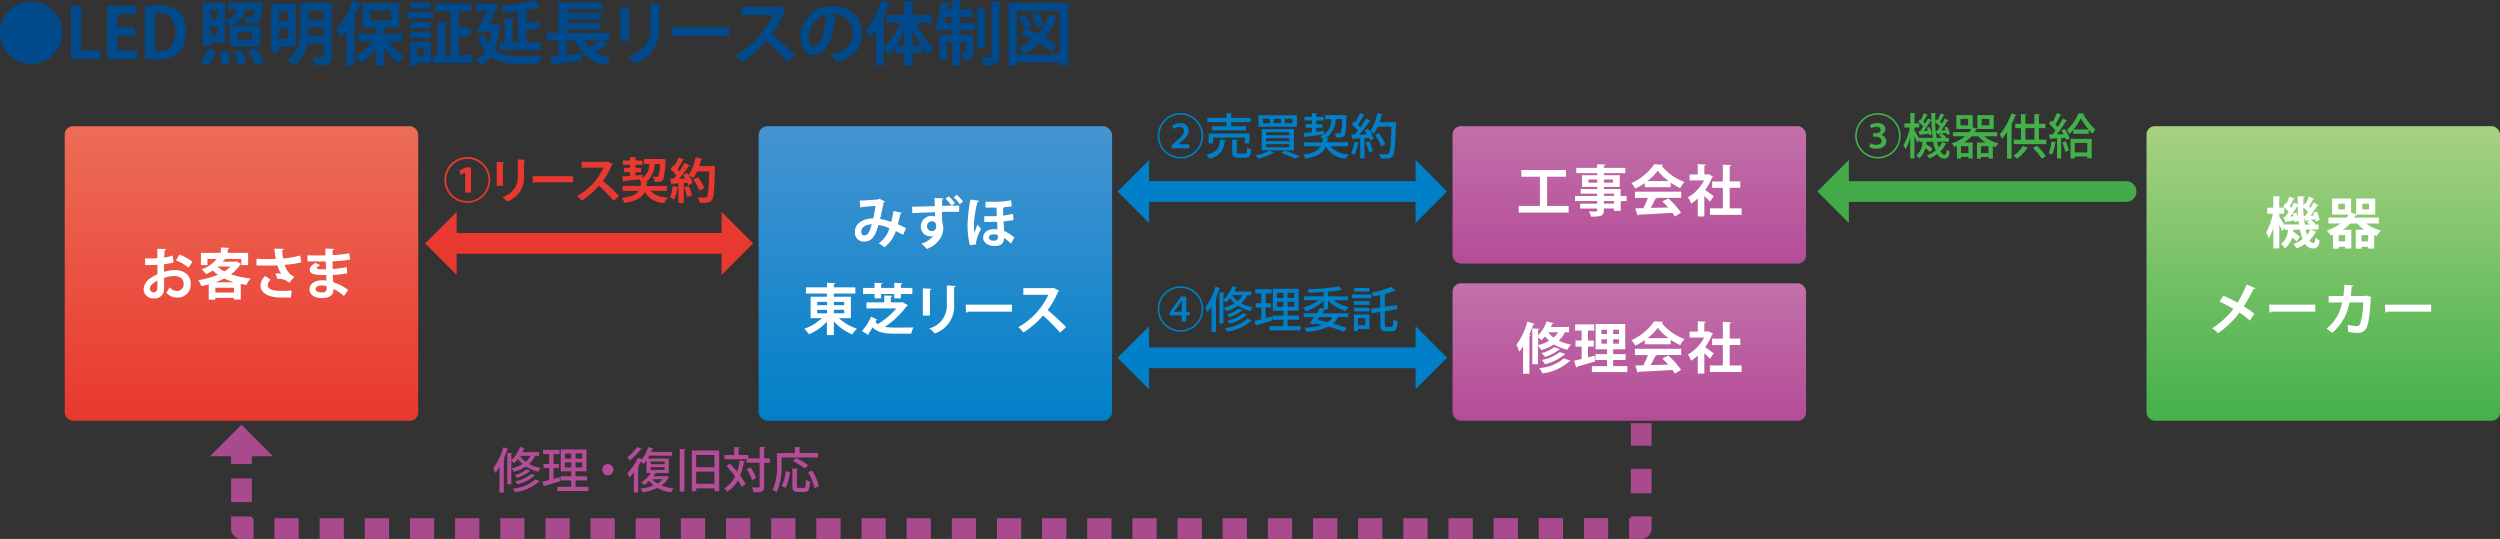 <svg xmlns="http://www.w3.org/2000/svg" xmlns:xlink="http://www.w3.org/1999/xlink" width="360.83" height="77.79" viewBox="0 0 360.83 77.79">
  <rect x="0" y="0" width="360.83" height="77.79" fill="#333333" stroke="none"/>
  <defs>
    <clipPath id="clip-path">
      <rect id="長方形_23" data-name="長方形 23" width="360.83" height="77.79" transform="translate(-6052 -2517)" fill="#fff" stroke="#707070" stroke-width="1"/>
    </clipPath>
    <linearGradient id="linear-gradient" x1="0.5" x2="0.5" y2="1" gradientUnits="objectBoundingBox">
      <stop offset="0" stop-color="#a8d182"/>
      <stop offset="1" stop-color="#43b149"/>
    </linearGradient>
    <linearGradient id="linear-gradient-2" x1="0.5" x2="0.5" y2="1" gradientUnits="objectBoundingBox">
      <stop offset="0" stop-color="#ec6d56"/>
      <stop offset="1" stop-color="#e8382f"/>
    </linearGradient>
    <linearGradient id="linear-gradient-3" x1="0.5" x2="0.5" y2="1" gradientUnits="objectBoundingBox">
      <stop offset="0" stop-color="#c270aa"/>
      <stop offset="1" stop-color="#b44c97"/>
    </linearGradient>
    <linearGradient id="linear-gradient-4" x1="0.5" y1="0" x2="0.5" y2="1.001" xlink:href="#linear-gradient-3"/>
    <linearGradient id="linear-gradient-5" x1="0.5" x2="0.5" y2="1" gradientUnits="objectBoundingBox">
      <stop offset="0" stop-color="#4694d1"/>
      <stop offset="1" stop-color="#0080c8"/>
    </linearGradient>
  </defs>
  <g id="マスクグループ_7" data-name="マスクグループ 7" transform="translate(6052 2517)" clip-path="url(#clip-path)">
    <g id="アウトライン済" transform="translate(-6052 -2517)">
      <g id="_LED保証延長リースの体制図のコピー" data-name="●LED保証延長リースの体制図のコピー">
        <g id="グループ_102" data-name="グループ 102">
          <rect id="長方形_24" data-name="長方形 24" width="51.02" height="42.52" rx="1.2" transform="translate(309.81 18.21)" fill="url(#linear-gradient)"/>
          <g id="グループ_101" data-name="グループ 101">
            <path id="パス_501" data-name="パス 501" d="M333.5,33.16l.86.3c-.02.06-.08.1-.18.1a4.531,4.531,0,0,1-.85,1.13.7.7,0,0,0,.54.38c.2,0,.29-.17.34-.81a2.06,2.06,0,0,0,.59.46c-.15.9-.38,1.14-.96,1.14a1.333,1.333,0,0,1-1.14-.66,5.36,5.36,0,0,1-1.21.64,4,4,0,0,0-.5-.62,4.937,4.937,0,0,0,1.35-.71,9.373,9.373,0,0,1-.38-1.36h-.93l-.03.3a6.431,6.431,0,0,1,.96.75l-.5.64a5.443,5.443,0,0,0-.63-.56,2.823,2.823,0,0,1-1.06,1.56,2.318,2.318,0,0,0-.54-.63,2.57,2.57,0,0,0,.98-2.05h-.49v-.3l-.34.5c-.08-.24-.24-.62-.4-.97v3.46h-.86v-3a6.788,6.788,0,0,1-.65,1.54,5.7,5.7,0,0,0-.41-.82,8.609,8.609,0,0,0,.98-2.72h-.8v-.87h.87V28.31l1.06.06c0,.07-.06.12-.2.14v1.46h.72v.87h-.72v.43c.17.24.54.85.74,1.19V32.4h2.12c-.02-.17-.05-.35-.06-.53l-.56.22a1.265,1.265,0,0,0-.04-.26c-.46.06-.9.13-1.21.17,0,.06-.06.1-.11.11l-.27-.8.24-.02c.16-.2.33-.45.5-.71a7.245,7.245,0,0,0-.79-.77l.36-.52.13.1a10.742,10.742,0,0,0,.4-1.03l.8.33a.316.316,0,0,1-.19.07c-.14.29-.36.7-.55,1.02l.21.21a8.536,8.536,0,0,0,.41-.78l.54.28c0-.39-.02-.78-.02-1.18l1.05.06c0,.08-.06.13-.21.15v1.12l.24-.34.12.09a8.045,8.045,0,0,0,.41-1.02l.8.33a.316.316,0,0,1-.19.07c-.14.29-.37.7-.56,1.01a2.287,2.287,0,0,1,.22.22c.16-.27.3-.54.42-.78l.74.39a.41.41,0,0,1-.2.07,14.764,14.764,0,0,1-.98,1.44l.5-.03a3.452,3.452,0,0,0-.14-.34l.54-.2a4.431,4.431,0,0,1,.42,1.2l-.58.24c-.02-.1-.04-.22-.07-.35l-.62.1a3.117,3.117,0,0,1,.64.51l-.16.15h.62v.74h-1.12Zm-2.48-1.93c-.04-.13-.09-.26-.14-.38l.54-.18a4.494,4.494,0,0,1,.3.92h0c-.06-.6-.1-1.25-.11-1.91a16.791,16.791,0,0,1-1.06,1.58l.45-.03Zm1.66-.04a5.743,5.743,0,0,0,.42-.6,5.869,5.869,0,0,0-.66-.66c0,.44.03.86.06,1.26h.17Zm.67.59c-.18.03-.33.06-.47.07,0,.06-.06.1-.11.12l-.23-.61c.03.37.07.73.12,1.05h.7a3.4,3.4,0,0,0-.39-.3l.38-.34Zm-.56,1.38c.06.27.12.52.19.74a3.286,3.286,0,0,0,.46-.74h-.66Z" fill="#fff"/>
            <path id="パス_502" data-name="パス 502" d="M343.38,32.25H341.5a5.552,5.552,0,0,0,2.16,1.02,3.76,3.76,0,0,0-.61.77l-.38-.12v1.96h-.87v-.26h-.95v.27h-.84V33.16h1.2a5.207,5.207,0,0,1-.97-.9h-1.03a5.491,5.491,0,0,1-1.07.9h1.23v2.72h-.88v-.26h-.94v.27h-.83v-2l-.33.12a3.4,3.4,0,0,0-.57-.74,6.911,6.911,0,0,0,2.01-1.02h-1.77v-.84h2.62a3.113,3.113,0,0,0,.3-.44H336.6V28.65h2.74v2.04l.73.23V28.65h2.75v2.32h-2.6a.262.262,0,0,1-.25.11c-.06.11-.11.22-.17.33h3.55v.84Zm-4.93-2.03V29.4h-.96v.82Zm.04,4.61v-.89h-.94v.89Zm2.36,0h.95v-.89h-.95Zm.11-5.43v.82h.97V29.4Z" fill="#fff"/>
            <path id="パス_503" data-name="パス 503" d="M320.92,42.68c.65.28,1.35.63,2.02,1a16.311,16.311,0,0,0,1.33-2.62l1.27.54c-.03.08-.15.13-.31.12a21.871,21.871,0,0,1-1.38,2.5,12.676,12.676,0,0,1,1.53,1.08l-.67.96a11.784,11.784,0,0,0-1.48-1.15,12.656,12.656,0,0,1-3.11,2.99,4.949,4.949,0,0,0-.84-.73,11.585,11.585,0,0,0,3.07-2.79c-.66-.39-1.35-.75-2-1.05l.56-.85Z" fill="#fff"/>
            <path id="パス_504" data-name="パス 504" d="M327.49,43.97h6.68v1.01h-6.34a.368.368,0,0,1-.27.15l-.06-1.16Z" fill="#fff"/>
            <path id="パス_505" data-name="パス 505" d="M342.27,42.91a.4.4,0,0,1-.1.13c-.11,2.43-.35,3.88-.66,4.37a1.351,1.351,0,0,1-1.21.64,7.048,7.048,0,0,1-1.39-.16,8.718,8.718,0,0,0-.07-1.01,7.715,7.715,0,0,0,1.26.18.521.521,0,0,0,.54-.32,10.689,10.689,0,0,0,.44-3.08h-1.97a7.542,7.542,0,0,1-2.5,4.4,6.06,6.06,0,0,0-.82-.62,6.179,6.179,0,0,0,2.25-3.78H336.1v-.94h2.13a15.88,15.88,0,0,0,.13-1.62l1.31.11q-.03.135-.24.18c-.05.5-.06.86-.14,1.33h2.05l.19-.08.74.26Z" fill="#fff"/>
            <path id="パス_506" data-name="パス 506" d="M344.21,43.97h6.68v1.01h-6.34a.368.368,0,0,1-.27.15l-.06-1.16Z" fill="#fff"/>
          </g>
        </g>
        <g id="グループ_104" data-name="グループ 104">
          <rect id="長方形_25" data-name="長方形 25" width="51.02" height="42.52" rx="1.2" transform="translate(9.34 18.21)" fill="url(#linear-gradient-2)"/>
          <g id="グループ_103" data-name="グループ 103">
            <path id="パス_507" data-name="パス 507" d="M25.05,37.87a8.035,8.035,0,0,1-1.38.27v1.1a5.83,5.83,0,0,1,1.53-.26c1.31,0,2.32.66,2.32,1.95a1.852,1.852,0,0,1-2.02,2.01,1.929,1.929,0,0,1-1.5-.71,5.993,5.993,0,0,0,.5-.77,1.308,1.308,0,0,0,1.01.54.962.962,0,0,0,.99-1.07c0-.61-.46-1.09-1.32-1.09a5.126,5.126,0,0,0-1.5.27v1.58a1.329,1.329,0,0,1-1.46,1.38,1.364,1.364,0,0,1-1.49-1.37,2.057,2.057,0,0,1,.97-1.54,5.208,5.208,0,0,1,1.02-.57V38.22c-.53.03-1.12.04-1.77.04l-.02-.96c.66,0,1.26,0,1.78-.03V35.91l1.26.03c0,.1-.08.17-.21.18-.02.31-.04.68-.06,1.05a5.315,5.315,0,0,0,1.22-.3l.13.99ZM22.7,40.5c-.46.28-1.07.64-1.07,1.17a.54.54,0,1,0,1.08-.03V40.5Zm4.5-1.86a5.989,5.989,0,0,0-1.8-1.06l.49-.83a6.131,6.131,0,0,1,1.88,1.04l-.57.86Z" fill="#fff"/>
            <path id="パス_508" data-name="パス 508" d="M34.11,37.71l.7.38c-.02.06-.08.08-.14.1a5.083,5.083,0,0,1-1.34,1.4,12.471,12.471,0,0,0,2.85.6,4.39,4.39,0,0,0-.61.93c-.28-.04-.55-.09-.82-.14v2.25h-.99v-.24H31.07v.26h-.94V41.04c-.35.1-.71.18-1.07.25a3.654,3.654,0,0,0-.45-.85,12.041,12.041,0,0,0,2.84-.79,6.051,6.051,0,0,1-.73-.61,11.062,11.062,0,0,1-.98.54,3.1,3.1,0,0,0-.64-.71,4.8,4.8,0,0,0,2.18-1.5H29.94v.89H29V36.5h2.88v-.78l1.21.06c0,.08-.06.13-.22.15v.57h2.94v1.76h-.98v-.89H32.18l.35.06c-.02.08-.1.13-.22.13-.05.07-.1.14-.16.21h1.78l.16-.05Zm-3.03,4.51h2.69v-.69H31.08Zm2.67-1.48a9.428,9.428,0,0,1-1.38-.54,10.017,10.017,0,0,1-1.25.54h2.62Zm-2.28-2.26-.04.03a4.309,4.309,0,0,0,.95.66,4.906,4.906,0,0,0,.9-.7H31.47Z" fill="#fff"/>
            <path id="パス_509" data-name="パス 509" d="M43.51,37.87a15.1,15.1,0,0,1-2.41.35,2.551,2.551,0,0,0,1.38,1.74l-.72.85a2.255,2.255,0,0,0-1.73-.55l-.26-.81a5.118,5.118,0,0,1,.82.07,4.129,4.129,0,0,1-.54-1.22c-.31.02-.65.03-1.06.03-.47,0-1.44,0-1.97-.02v-.95c.45.02,1.04.03,1.98.03a7.4,7.4,0,0,0,.82-.03c-.09-.44-.16-.95-.23-1.47l1.35.03c0,.1-.08.18-.22.21a10.992,10.992,0,0,0,.15,1.17,12.818,12.818,0,0,0,2.45-.43l.18,1.02Zm-1.52,5.07H40.53c-1.94,0-2.93-.74-2.93-1.73a1.952,1.952,0,0,1,.69-1.38l.77.57a.992.992,0,0,0-.42.76c0,.6.79.82,1.92.82.64,0,1.11-.02,1.53-.05l-.09,1Z" fill="#fff"/>
            <path id="パス_510" data-name="パス 510" d="M44.37,36.84c.49.03,1.26.03,1.85.03.26,0,.52,0,.76-.02,0-.34-.02-.74-.02-.98l1.25.06c0,.09-.08.14-.21.17v.72a17.226,17.226,0,0,0,2.42-.27l.1.93a21.19,21.19,0,0,1-2.52.24c0,.38,0,.74.02,1.11a17.808,17.808,0,0,0,2.02-.27l.08.89a15.5,15.5,0,0,1-2.08.23c0,.39.03.75.05,1.04a7.727,7.727,0,0,1,2.16,1.13l-.61.87a6.8,6.8,0,0,0-1.52-1.03v.23c-.02.66-.55,1.1-1.67,1.1s-1.78-.52-1.78-1.28c0-.81.86-1.29,1.82-1.29a2.639,2.639,0,0,1,.62.05c0-.24-.02-.51-.02-.8h-.62c-1.09-.02-1.77-.18-1.76-.77,0-.34.25-.64.83-.99l.68.35c-.29.13-.49.27-.49.39s.1.19.9.19h.43l-.05-1.13h-.78c-.55,0-1.36-.02-1.85-.02v-.9Zm2.76,4.47a3.151,3.151,0,0,0-.71-.11c-.5,0-.87.21-.87.52s.39.49.91.49c.47,0,.68-.2.68-.58v-.31Z" fill="#fff"/>
          </g>
        </g>
        <g id="グループ_106" data-name="グループ 106">
          <rect id="長方形_26" data-name="長方形 26" width="51.02" height="19.84" rx="1.2" transform="translate(209.65 40.89)" fill="url(#linear-gradient-3)"/>
          <g id="グループ_105" data-name="グループ 105">
            <path id="パス_511" data-name="パス 511" d="M219.83,49.99c-.18.28-.36.54-.55.78a8.605,8.605,0,0,0-.4-1.02,10.283,10.283,0,0,0,1.58-3.34l1.05.34c-.03.07-.1.1-.22.1-.17.5-.36,1-.58,1.49l.24.07c-.02.07-.08.12-.21.14v5.39h-.91V49.99Zm6.64-2.03h-.6a4.259,4.259,0,0,1-.89,1.21,6.138,6.138,0,0,0,1.77.55,3.718,3.718,0,0,0-.52.77,6.5,6.5,0,0,1-1.93-.78,6.928,6.928,0,0,1-1.85.82,3.953,3.953,0,0,0-.46-.62v2.66h-.83V47.4l1.03.06c0,.07-.06.13-.2.14v.8a5.359,5.359,0,0,0,1.25-2.03l.99.28c-.02.08-.11.1-.2.1-.06.15-.12.3-.19.45h2.62v.76ZM222,49.81a5.5,5.5,0,0,0,1.59-.63,6.957,6.957,0,0,1-.6-.62,4.451,4.451,0,0,1-.52.54,5.4,5.4,0,0,0-.47-.39v1.1Zm4.69,2.26c-.02.06-.1.1-.21.1a6.97,6.97,0,0,1-3.86,1.72,3.166,3.166,0,0,0-.49-.76,6.185,6.185,0,0,0,3.58-1.4l.98.34Zm-1.52-1.67a.283.283,0,0,1-.17.08,6.219,6.219,0,0,1-2.01,1.03,2.863,2.863,0,0,0-.5-.55,4.965,4.965,0,0,0,1.85-.86l.83.3Zm.77.71a.34.34,0,0,1-.18.09,6.534,6.534,0,0,1-2.77,1.36,3.616,3.616,0,0,0-.46-.61,5.492,5.492,0,0,0,2.59-1.14Zm-2.49-3.15a3.769,3.769,0,0,0,.78.76,3.156,3.156,0,0,0,.65-.76Z" fill="#fff"/>
            <path id="パス_512" data-name="パス 512" d="M229.21,51.58l.93-.24s0,.02.1.82c-.95.28-1.97.58-2.61.76a.2.2,0,0,1-.14.14l-.29-1c.3-.06.67-.15,1.08-.25V50.03h-.88v-.88h.88V47.71h-.94v-.89h2.76v.89h-.9v1.44h.83v.88h-.83v1.55Zm3.62,1.26h2.05v.86h-5.12v-.86h2.19v-.88h-1.68v-.85h1.68v-.7H230.3V46.76h4.27v3.65h-1.74v.7h1.79v.85h-1.79v.88Zm-1.69-5.26v.63h.8v-.63Zm0,2.02h.8v-.63h-.8Zm2.54-1.39v-.63h-.85v.63Zm0,1.39v-.63h-.85v.63Z" fill="#fff"/>
            <path id="パス_513" data-name="パス 513" d="M237.4,49.68v-.59a9.012,9.012,0,0,1-1.38.8,3.407,3.407,0,0,0-.56-.78,7.994,7.994,0,0,0,3.29-2.73l1.29.06a.244.244,0,0,1-.21.16,7.622,7.622,0,0,0,3.3,2.34,3.883,3.883,0,0,0-.62.88,10.6,10.6,0,0,1-1.37-.78v.65h-3.76Zm-1.43,1.56v-.9h6.68v.9h-3.76l.24.08c-.03.06-.11.1-.24.1a13.75,13.75,0,0,1-.64,1.27c.79-.02,1.66-.04,2.52-.06a9.98,9.98,0,0,0-.84-.87l.85-.44a10.413,10.413,0,0,1,1.85,2.07l-.9.54c-.09-.16-.21-.33-.34-.53-1.81.11-3.66.21-4.88.26a.183.183,0,0,1-.15.13l-.34-1.05c.34,0,.74,0,1.18-.02a14.829,14.829,0,0,0,.64-1.47h-1.86Zm4.86-2.44a7.479,7.479,0,0,1-1.56-1.5,7.008,7.008,0,0,1-1.49,1.5Z" fill="#fff"/>
            <path id="パス_514" data-name="パス 514" d="M247.24,48.18a.192.192,0,0,1-.14.12,7.941,7.941,0,0,1-.99,1.8c.39.27,1.06.76,1.24.9l-.56.79a9.882,9.882,0,0,0-.8-.82v2.95h-.95v-2.6a5.955,5.955,0,0,1-.96.75,3.631,3.631,0,0,0-.46-.9,6.126,6.126,0,0,0,2.33-2.45h-2.09v-.86h1.18V46.37l1.17.06c0,.08-.07.13-.22.15v1.27h.47l.14-.04.63.35Zm2.41,4.57h1.72v.94H246.8v-.94h1.86V49.8h-1.54v-.93h1.54V46.45l1.21.07c0,.08-.07.13-.22.15v2.19h1.53v.93h-1.53v2.95Z" fill="#fff"/>
          </g>
        </g>
        <g id="グループ_108" data-name="グループ 108">
          <rect id="長方形_27" data-name="長方形 27" width="51.02" height="19.84" rx="1.2" transform="translate(209.65 18.21)" fill="url(#linear-gradient-4)"/>
          <g id="グループ_107" data-name="グループ 107">
            <path id="パス_515" data-name="パス 515" d="M223.31,29.72h3.09v.97h-7.2v-.97h3.06V25.51h-2.68v-.97h6.44v.97H223.3v4.21Z" fill="#fff"/>
            <path id="パス_516" data-name="パス 516" d="M234.77,28.29v.73h-.85v1.41h-.98v-.34h-1.45c0,.97-.06,1.18-1.85,1.18a3.117,3.117,0,0,0-.31-.76c.38.02.86.02.99.02.15,0,.2-.06.2-.19V30.1h-2.45v-.7h2.45v-.38h-3.19v-.73h3.19v-.34h-2.38v-.66h2.38v-.32h-2.18V25.29h2.18v-.3h-3.01v-.76h3.01V23.7l1.19.05c0,.09-.06.14-.22.17v.31h3.09v.76h-3.09v.3h2.29v1.68h-2.29v.32h2.42v1h.85Zm-5.51-1.93h1.26V25.9h-1.26Zm3.55-.46H231.5v.46h1.31Zm-1.31,2.04v.34h1.45v-.34Zm1.44,1.45v-.38h-1.45v.38Z" fill="#fff"/>
            <path id="パス_517" data-name="パス 517" d="M237.4,27.01v-.59a9.012,9.012,0,0,1-1.38.8,3.407,3.407,0,0,0-.56-.78,7.994,7.994,0,0,0,3.29-2.73l1.29.06a.244.244,0,0,1-.21.16,7.622,7.622,0,0,0,3.3,2.34,3.883,3.883,0,0,0-.62.88,10.6,10.6,0,0,1-1.37-.78v.65h-3.76Zm-1.43,1.55v-.9h6.68v.9h-3.76l.24.08c-.03.06-.11.1-.24.1a13.75,13.75,0,0,1-.64,1.27c.79-.02,1.66-.04,2.52-.06a9.981,9.981,0,0,0-.84-.87l.85-.44a10.413,10.413,0,0,1,1.85,2.07l-.9.54c-.09-.16-.21-.33-.34-.53-1.81.11-3.66.21-4.88.26a.183.183,0,0,1-.15.13l-.34-1.05c.34,0,.74,0,1.18-.02a14.829,14.829,0,0,0,.64-1.47h-1.86Zm4.86-2.43a7.479,7.479,0,0,1-1.56-1.5,7.008,7.008,0,0,1-1.49,1.5Z" fill="#fff"/>
            <path id="パス_518" data-name="パス 518" d="M247.24,25.5a.192.192,0,0,1-.14.12,7.941,7.941,0,0,1-.99,1.8c.39.27,1.06.76,1.24.9l-.56.79a9.882,9.882,0,0,0-.8-.82v2.95h-.95v-2.6a5.955,5.955,0,0,1-.96.75,3.631,3.631,0,0,0-.46-.9,6.126,6.126,0,0,0,2.33-2.45h-2.09v-.86h1.18V23.69l1.17.06c0,.08-.07.13-.22.15v1.27h.47l.14-.04.63.35Zm2.41,4.57h1.72v.94H246.8v-.94h1.86V27.12h-1.54v-.93h1.54V23.77l1.21.07c0,.08-.07.13-.22.15v2.19h1.53v.93h-1.53v2.95Z" fill="#fff"/>
          </g>
        </g>
        <g id="グループ_110" data-name="グループ 110">
          <rect id="長方形_28" data-name="長方形 28" width="51.02" height="42.52" rx="1.3" transform="translate(109.49 18.21)" fill="url(#linear-gradient-5)"/>
          <g id="グループ_109" data-name="グループ 109">
            <path id="パス_519" data-name="パス 519" d="M130.19,30.7c-.02.1-.12.15-.24.15-.09.44-.22,1.03-.36,1.52.37.16.8.36,1.19.56l-.44.97c-.37-.2-.71-.38-1.05-.55a4.538,4.538,0,0,1-1.64,2.33,5.477,5.477,0,0,0-.83-.56,3.957,3.957,0,0,0,1.55-2.19,7.413,7.413,0,0,0-1.58-.47c-.55,1.94-1.14,2.41-2.1,2.41a1.267,1.267,0,0,1-1.29-1.44c0-1.26,1.34-1.92,2.63-1.91a15.73,15.73,0,0,0,.34-1.81c-.38.04-1.38.13-1.99.16a.39.39,0,0,1-.2.13l-.1-1.05c.87-.03,2.26-.13,2.64-.16a.469.469,0,0,0,.21-.11l.8.41a.508.508,0,0,1-.21.16c-.12.7-.33,1.71-.5,2.36a8.006,8.006,0,0,1,1.61.42,12.9,12.9,0,0,0,.32-1.58l1.23.27Zm-4.36,1.68c-.87,0-1.52.42-1.52,1.05,0,.33.15.54.42.54.39,0,.7-.18,1.1-1.6Z" fill="#fff"/>
            <path id="パス_520" data-name="パス 520" d="M137.32,29.69c.44,0,.82-.02,1.12-.02v.9h-.54c-.54,0-1.22,0-1.94.02,0,.27,0,.57.02.75,0,.24.02.45.02.65a3.7,3.7,0,0,1,.14.9,2.7,2.7,0,0,1-.21,1.1,3.624,3.624,0,0,1-2.17,1.94,5.17,5.17,0,0,0-.78-.77,3.153,3.153,0,0,0,1.75-1.19h0a.717.717,0,0,1-.41.14,1.381,1.381,0,0,1-1.42-1.42,1.566,1.566,0,0,1,1.57-1.54,1.024,1.024,0,0,1,.5.12v-.1c0-.13,0-.34-.02-.54-.52.02-1.02.03-1.46.05-.57.02-1.33.06-1.82.08l-.02-.93h.27c.42,0,.97-.02,1.5-.04.33,0,.86-.03,1.5-.04a3.934,3.934,0,0,0-.02-.49c0-.25-.02-.48-.03-.68l1.31.06c0,.07-.07.14-.21.16v.91c.46,0,.94-.02,1.37-.02a5.955,5.955,0,0,0-.87-1.02l.46-.33a6.252,6.252,0,0,1,.9.98l-.48.38Zm-2.84,3.67a.634.634,0,0,0,.64-.69,1.467,1.467,0,0,0-.02-.28.612.612,0,0,0-.6-.46.706.706,0,0,0-.7.74.683.683,0,0,0,.66.68h0Zm3.62-5.24a6.681,6.681,0,0,1,.9.97l-.48.38a6.284,6.284,0,0,0-.87-1.02l.46-.33Z" fill="#fff"/>
            <path id="パス_521" data-name="パス 521" d="M139.99,35.41a11.9,11.9,0,0,1-.34-3.02,23.009,23.009,0,0,1,.42-3.6l1.24.19a.26.26,0,0,1-.22.16,14.4,14.4,0,0,0-.51,3.23c0,.43,0,1.05.03,1.29.09-.26.34-.92.48-1.26l.51.65a6.055,6.055,0,0,0-.72,1.93.923.923,0,0,0,.03.28l-.94.15Zm2.24-6.29h1.1a13.285,13.285,0,0,0,2.6-.21l.1.87a11.315,11.315,0,0,1-1.24.13h0l.14.02a.176.176,0,0,1-.15.12c0,.24,0,.66.02,1.06a10.082,10.082,0,0,0,1.4-.25l.08.9a10.751,10.751,0,0,1-1.44.19l.09,1.38a7.1,7.1,0,0,1,1.47.94l-.48.89a6.73,6.73,0,0,0-1.01-.82c0,1.03-.72,1.16-1.38,1.16-.93,0-1.63-.46-1.63-1.22,0-.79.78-1.21,1.59-1.21a3.883,3.883,0,0,1,.48.04c-.02-.29-.04-.73-.06-1.1-.35.02-1.34.02-1.85.02V31.2h1.36a3.7,3.7,0,0,0,.46-.02c-.03-.44-.04-.9-.06-1.22h-1.58V29.1Zm1.25,4.7c-.46,0-.75.16-.75.46s.3.46.74.46c.42,0,.55-.17.55-.57v-.24a1.731,1.731,0,0,0-.53-.11Z" fill="#fff"/>
            <path id="パス_522" data-name="パス 522" d="M122.82,45.93h-1.74a7.8,7.8,0,0,0,2.61,1.52,3.907,3.907,0,0,0-.69.83,7.984,7.984,0,0,1-2.65-1.88v1.96h-1V46.44a7.9,7.9,0,0,1-2.6,1.82,4.674,4.674,0,0,0-.66-.81,7.254,7.254,0,0,0,2.54-1.53H117V42.83h2.35v-.46h-3.03v-.9h3.03v-.66l1.22.06c0,.08-.07.13-.22.16v.44h3.1v.9h-3.1v.46h2.46v3.09Zm-4.87-2.36v.48h1.42v-.48Zm0,1.15v.5h1.42v-.5Zm3.89-1.15h-1.48v.48h1.48Zm0,1.64v-.5h-1.48v.5Z" fill="#fff"/>
            <path id="パス_523" data-name="パス 523" d="M130.27,43.6l.77.46a.569.569,0,0,1-.17.12,12.477,12.477,0,0,1-3.16,3,9.3,9.3,0,0,0,1.56.1c.43,0,2.01,0,2.58-.02a2.932,2.932,0,0,0-.33.9h-2.3c-1.5,0-2.55-.16-3.29-.9a8.646,8.646,0,0,1-.55.86c0,.03.02.06.02.09a.246.246,0,0,1-.05.15l-.94-.58a8.106,8.106,0,0,0,1.32-2.07l.83.39-.2.38a1.833,1.833,0,0,0,.32.3,10.522,10.522,0,0,0,2.69-2.27h-4.31v-.87h2.57v-1l1.16.06c0,.08-.07.13-.22.16v.78h1.53l.17-.05Zm-4.05-.54v-.63h-1.65v-.87h1.65v-.74l1.16.06c0,.08-.06.13-.21.16v.52h1.9v-.74l1.18.06c0,.09-.07.13-.22.16v.52h1.65v.87h-1.65v.63h-.96v-.63h-1.9v.63h-.95Z" fill="#fff"/>
            <path id="パス_524" data-name="パス 524" d="M133.2,45.55V41.62l1.25.06c0,.09-.08.14-.23.17v3.7Zm4.74-4.28c0,.08-.07.14-.23.16v2.5a4.111,4.111,0,0,1-2.81,4.2,4.182,4.182,0,0,0-.77-.74,3.363,3.363,0,0,0,2.53-3.46V41.2l1.27.07Z" fill="#fff"/>
            <path id="パス_525" data-name="パス 525" d="M139.37,43.97h6.68v1.01h-6.34a.368.368,0,0,1-.27.15l-.06-1.16Z" fill="#fff"/>
            <path id="パス_526" data-name="パス 526" d="M152.85,41.97a.273.273,0,0,1-.14.14,12.7,12.7,0,0,1-1.5,2.65,32.4,32.4,0,0,1,2.67,2.46l-.89.78a25.8,25.8,0,0,0-2.44-2.46,13.178,13.178,0,0,1-2.83,2.45,5.346,5.346,0,0,0-.74-.77,10.371,10.371,0,0,0,4.33-4.67H147.7v-.96h4.18l.17-.06.79.43Z" fill="#fff"/>
          </g>
        </g>
        <g id="グループ_111" data-name="グループ 111">
          <path id="パス_527" data-name="パス 527" d="M204.92,53.14H165.24a1.5,1.5,0,0,1,0-3h39.68a1.5,1.5,0,0,1,0,3Z" fill="#0080c8"/>
          <path id="パス_528" data-name="パス 528" d="M204.31,56.19V47.08l4.55,4.56Z" fill="#0080c8"/>
          <path id="パス_529" data-name="パス 529" d="M165.85,56.19V47.08l-4.55,4.56Z" fill="#0080c8"/>
        </g>
        <g id="グループ_112" data-name="グループ 112">
          <path id="パス_530" data-name="パス 530" d="M306.86,29.14H266.24a1.5,1.5,0,0,1,0-3h40.62a1.5,1.5,0,0,1,0,3Z" fill="#44a949"/>
          <path id="パス_531" data-name="パス 531" d="M266.85,32.19V23.08l-4.55,4.56Z" fill="#44a949"/>
        </g>
        <g id="グループ_113" data-name="グループ 113">
          <path id="パス_532" data-name="パス 532" d="M204.92,29.14H165.24a1.5,1.5,0,0,1,0-3h39.68a1.5,1.5,0,0,1,0,3Z" fill="#0080c8"/>
          <path id="パス_533" data-name="パス 533" d="M204.31,32.19V23.08l4.55,4.56Z" fill="#0080c8"/>
          <path id="パス_534" data-name="パス 534" d="M165.85,32.19V23.08l-4.55,4.56Z" fill="#0080c8"/>
        </g>
        <g id="グループ_114" data-name="グループ 114">
          <path id="パス_535" data-name="パス 535" d="M104.77,36.63H65.31a1.5,1.5,0,0,1,0-3h39.46a1.5,1.5,0,0,1,0,3Z" fill="#e8382f"/>
          <path id="パス_536" data-name="パス 536" d="M104.15,39.68V30.57l4.56,4.56Z" fill="#e8382f"/>
          <path id="パス_537" data-name="パス 537" d="M65.91,39.68V30.57l-4.55,4.56Z" fill="#e8382f"/>
        </g>
        <g id="グループ_115" data-name="グループ 115">
          <path id="パス_538" data-name="パス 538" d="M271.04,22.88a3.28,3.28,0,1,1,3.28-3.28A3.282,3.282,0,0,1,271.04,22.88Zm-3.05-3.28a3.05,3.05,0,1,0,3.05-3.05A3.056,3.056,0,0,0,267.99,19.6Zm1.95,1.07a1.731,1.731,0,0,0,.85.23c.6,0,.78-.34.78-.55,0-.47-.48-.62-.9-.62h-.32v-.49h.32c.36,0,.77-.13.77-.49,0-.22-.17-.45-.62-.45a1.486,1.486,0,0,0-.76.23l-.15-.49a2.057,2.057,0,0,1,1.05-.28c.81,0,1.16.43,1.16.88a.885.885,0,0,1-.67.83h0a.954.954,0,0,1,.81.9c0,.57-.49,1.09-1.44,1.09a2.056,2.056,0,0,1-1.03-.25l.15-.52Z" fill="#43b149"/>
          <path id="パス_539" data-name="パス 539" d="M279.59,20.46a5.231,5.231,0,0,0,.22.83,3.285,3.285,0,0,0,.5-.77l.65.22a.21.21,0,0,1-.15.08,3.861,3.861,0,0,1-.76,1.03c.18.3.38.48.61.48.19,0,.27-.17.32-.77a1.09,1.09,0,0,0,.42.31c-.1.81-.29,1.02-.78,1.02a1.194,1.194,0,0,1-1-.67,4.659,4.659,0,0,1-1.16.64,2.75,2.75,0,0,0-.35-.43,4.482,4.482,0,0,0,1.27-.71,6.335,6.335,0,0,1-.35-1.26h-.98c-.01.11-.03.23-.05.34a5.912,5.912,0,0,1,.93.68l-.36.46a5.648,5.648,0,0,0-.68-.56,2.558,2.558,0,0,1-.93,1.49,1.772,1.772,0,0,0-.38-.44,2.493,2.493,0,0,0,.88-1.97h-.44V20.2l-.28.4c-.08-.22-.27-.61-.43-.95v3.22h-.6v-3a6.777,6.777,0,0,1-.69,1.67,3,3,0,0,0-.31-.56,8,8,0,0,0,.94-2.56h-.78v-.61h.84V16.3l.76.04c0,.06-.05.09-.15.11V17.8h.69v.61h-.69v.46c.17.25.55.87.71,1.15V19.9h1.93a22.853,22.853,0,0,1-.2-2.49h-.11a15.618,15.618,0,0,1-.97,1.49l.58-.04c-.05-.13-.11-.27-.16-.4l.38-.13a3.587,3.587,0,0,1,.36,1.04l-.41.17c-.01-.08-.03-.16-.05-.25-.46.06-.88.11-1.18.15,0,.05-.05.08-.1.09l-.2-.58h.22c.15-.2.31-.43.47-.69a4.823,4.823,0,0,0-.73-.69l.26-.36.14.1a9.53,9.53,0,0,0,.41-.96l.58.25a.234.234,0,0,1-.15.06,8.466,8.466,0,0,1-.5.92,3.189,3.189,0,0,1,.26.26c.15-.27.29-.53.41-.76l.48.25c0-.34-.01-.68-.01-1.03l.74.04c0,.06-.05.11-.15.12v1.06l.22-.31s.09.06.14.1a8.368,8.368,0,0,0,.41-.96l.58.25a.234.234,0,0,1-.15.06,9.484,9.484,0,0,1-.51.92,3.433,3.433,0,0,1,.27.27c.15-.27.3-.53.41-.76l.55.28a.31.31,0,0,1-.15.06,15.092,15.092,0,0,1-.92,1.39l.62-.04c-.06-.13-.11-.25-.17-.36l.38-.15a3.85,3.85,0,0,1,.41,1.04l-.41.18a1.421,1.421,0,0,0-.08-.31l-.73.1a2.909,2.909,0,0,1,.68.49l-.15.15h.56v.53h-1.67Zm-.21-1.58h.21c.13-.17.27-.38.41-.59a5.518,5.518,0,0,0-.69-.67,18.957,18.957,0,0,0,.2,2.3h.81c-.15-.12-.33-.25-.48-.35l.31-.28-.44.06s-.05.08-.1.09l-.21-.57Z" fill="#43b149"/>
          <path id="パス_540" data-name="パス 540" d="M288.23,19.67h-1.84a4.97,4.97,0,0,0,2.07,1.02,2.135,2.135,0,0,0-.42.53c-.14-.04-.28-.08-.41-.13V22.9h-.61v-.24h-1.09v.25h-.59V20.56h1.23a4.591,4.591,0,0,1-1.02-.88h-.99a5.059,5.059,0,0,1-1.09.88h1.25v2.33h-.61v-.24h-1.07v.25h-.59V21.07c-.12.05-.25.1-.37.14a2.43,2.43,0,0,0-.4-.51,6.121,6.121,0,0,0,1.95-1.03h-1.76v-.59h2.35a4.736,4.736,0,0,0,.32-.46h-2.17v-2h2.35v1.76l.7.22c-.02.06-.1.09-.19.09a2.818,2.818,0,0,1-.21.38h3.24v.59Zm-4.17-1.58v-.93h-1.1v.93Zm.04,4V21.1h-1.07v.99Zm3.66-5.47v2H285.4v-2Zm-1.84,5.47h1.09V21.1h-1.09Zm1.2-4v-.93h-1.11v.93Z" fill="#43b149"/>
          <path id="パス_541" data-name="パス 541" d="M289.67,19.09a9.429,9.429,0,0,1-.72.95,6.648,6.648,0,0,0-.32-.66,8.9,8.9,0,0,0,1.67-3.03l.76.26c-.03.06-.08.08-.18.08a10.73,10.73,0,0,1-.62,1.39l.22.06c0,.06-.06.09-.15.11v4.64h-.65v-3.8Zm3.07,2.25a.157.157,0,0,1-.17.06,5.908,5.908,0,0,1-1.44,1.51,3.687,3.687,0,0,0-.53-.43,4.371,4.371,0,0,0,1.35-1.42l.79.29Zm1.54-1.18h1.07v.64h-4.7v-.64h1.04V18.49h-.83v-.62h.83V16.46l.8.05c0,.06-.05.1-.16.11v1.25h1.3V16.46l.82.05c0,.06-.05.1-.17.11v1.25h.95v.62h-.95v1.67Zm-1.94-1.67v1.67h1.3V18.49Zm2.34,4.41a9.469,9.469,0,0,0-1.26-1.56l.58-.3a9.55,9.55,0,0,1,1.3,1.51l-.62.35Z" fill="#43b149"/>
          <path id="パス_542" data-name="パス 542" d="M296.78,20.57a.21.21,0,0,1-.15.08,5.975,5.975,0,0,1-.46,1.67c-.12-.08-.34-.17-.47-.24a6.107,6.107,0,0,0,.4-1.67l.67.16Zm1.07-1.17a6.128,6.128,0,0,0-.34-.57l.48-.22a5.418,5.418,0,0,1,.73,1.37l-.52.25c-.03-.1-.07-.21-.11-.33l-.6.04v2.93h-.59V19.96c-.34.02-.65.04-.9.04a.127.127,0,0,1-.11.1l-.15-.69h.51c.13-.17.27-.36.41-.55a6.091,6.091,0,0,0-.92-1l.32-.46.22.19a8.558,8.558,0,0,0,.58-1.29l.69.28a.3.3,0,0,1-.17.07,10.428,10.428,0,0,1-.71,1.3c.13.13.25.27.34.38a14,14,0,0,0,.71-1.23l.66.3a.348.348,0,0,1-.18.07,18.892,18.892,0,0,1-1.32,1.92l1-.02Zm.23,2.52a7.2,7.2,0,0,0-.43-1.38l.5-.17a8.081,8.081,0,0,1,.46,1.36l-.54.19Zm1.15-3.16a7.37,7.37,0,0,1-.54.57,3.287,3.287,0,0,0-.37-.57,7.424,7.424,0,0,0,1.69-2.42l.79.04a.37.37,0,0,1-.11.1,8.96,8.96,0,0,0,1.73,2.21,4.717,4.717,0,0,0-.4.62,7.819,7.819,0,0,1-.54-.58v.57h-2.25v-.54Zm-.39,4.12V20.04h3.06v2.81h-.64v-.26h-1.81v.29h-.62Zm2.6-4.19a10.681,10.681,0,0,1-1.11-1.62,8.2,8.2,0,0,1-1.05,1.62h2.16Zm-.18,1.94h-1.81V22h1.81Z" fill="#43b149"/>
        </g>
        <g id="グループ_116" data-name="グループ 116">
          <path id="パス_543" data-name="パス 543" d="M72.08,67.39a7.518,7.518,0,0,1-.6.88,5.927,5.927,0,0,0-.29-.69,9.2,9.2,0,0,0,1.46-3.03l.74.25a.283.283,0,0,1-.17.08,13.72,13.72,0,0,1-.52,1.34l.18.06a.282.282,0,0,1-.16.11V71.1h-.63V67.4Zm5.71-1.59h-.55a3.917,3.917,0,0,1-.88,1.17,5.567,5.567,0,0,0,1.7.57,2.249,2.249,0,0,0-.37.54,5.426,5.426,0,0,1-1.79-.75,6.148,6.148,0,0,1-1.72.78,4.1,4.1,0,0,0-.36-.49,5.714,5.714,0,0,0,1.6-.65,4.442,4.442,0,0,1-.67-.72,5.316,5.316,0,0,1-.54.6,4.936,4.936,0,0,0-.41-.34v3.38h-.58V65.37l.74.05c0,.06-.05.09-.15.1v.91a5.007,5.007,0,0,0,1.25-1.93l.71.21a.279.279,0,0,1-.16.08,3.307,3.307,0,0,1-.22.47h2.43v.54Zm.16,3.65a.218.218,0,0,1-.16.06,6.261,6.261,0,0,1-3.45,1.53,2.447,2.447,0,0,0-.34-.52,5.613,5.613,0,0,0,3.26-1.32l.69.25Zm-1.38-1.49a.205.205,0,0,1-.13.07,5.486,5.486,0,0,1-1.79.94,1.875,1.875,0,0,0-.36-.39,4.416,4.416,0,0,0,1.68-.84l.59.22Zm.69.66a.259.259,0,0,1-.14.06,5.562,5.562,0,0,1-2.42,1.21,2.6,2.6,0,0,0-.33-.43,4.982,4.982,0,0,0,2.29-1.06Zm-2.2-2.82h0a3.581,3.581,0,0,0,.81.85,3.344,3.344,0,0,0,.7-.85H75.06Z" fill="#b44c97"/>
          <path id="パス_544" data-name="パス 544" d="M79.9,69.11l.88-.24s.01.06.08.57c-.83.26-1.7.53-2.26.68,0,.06-.06.1-.1.12l-.22-.71c.27-.06.61-.15.98-.25V67.57h-.81v-.61h.81V65.55h-.88v-.62h2.37v.62H79.9v1.41h.78v.61H79.9V69.1Zm3.17,1.15h1.87v.61H80.45v-.61h2v-.92H80.9v-.6h1.55v-.71H80.93V64.87h3.72v3.16H83.07v.71h1.65v.6H83.07v.92Zm-1.54-4.8v.74h.92v-.74Zm0,2.01h.92v-.74h-.92Zm2.5-1.28v-.74h-.96v.74Zm0,1.28v-.74h-.96v.74Z" fill="#b44c97"/>
          <path id="パス_545" data-name="パス 545" d="M88.54,67.79a.81.81,0,1,1-.81-.81A.82.82,0,0,1,88.54,67.79Z" fill="#b44c97"/>
          <path id="パス_546" data-name="パス 546" d="M96.14,68.67l.42.19a.378.378,0,0,1-.07.08,3.13,3.13,0,0,1-1.01,1.13,6.9,6.9,0,0,0,1.75.43,2.442,2.442,0,0,0-.39.56,5.741,5.741,0,0,1-1.95-.64,7.289,7.289,0,0,1-2.15.65,2.416,2.416,0,0,0-.29-.55,6.911,6.911,0,0,0,1.88-.47,3.524,3.524,0,0,1-.64-.64,5.482,5.482,0,0,1-.72.59,3.218,3.218,0,0,0-.43-.39,4.135,4.135,0,0,0,1.38-1.35h-.61V66.45a4.213,4.213,0,0,1-.41.5,3.051,3.051,0,0,0-.42-.29c-.11.2-.23.4-.36.59l.16.06a.281.281,0,0,1-.17.1v3.67h-.62V68.17a9.712,9.712,0,0,1-.63.74,3.745,3.745,0,0,0-.33-.58,8.643,8.643,0,0,0,1.55-2.26l.57.22a5.7,5.7,0,0,0,.91-1.77l.76.22c-.02.06-.08.08-.17.08-.05.13-.11.27-.16.4h3.02v.55H93.72c-.08.14-.15.28-.24.41h3.04v2.1h-2l.16.06a.243.243,0,0,1-.16.06,2.922,2.922,0,0,1-.21.32h1.7l.1-.02ZM92.66,64.8a.157.157,0,0,1-.17.06,13.257,13.257,0,0,1-1.58,1.61,4.006,4.006,0,0,0-.36-.48,7.065,7.065,0,0,0,1.42-1.48l.69.29Zm1.25,1.8V67h2.01v-.4Zm0,.82v.41h2.01v-.41Zm.24,1.74a2.7,2.7,0,0,0,.75.62,3.045,3.045,0,0,0,.74-.62Z" fill="#b44c97"/>
          <path id="パス_547" data-name="パス 547" d="M98.11,70.96V64.8l.83.05c0,.06-.05.1-.16.12v5.99h-.67Zm1.73-5.94h3.96v5.89h-.67v-.43h-2.64v.43h-.64V65.02Zm3.28.65h-2.64v1.76h2.64Zm-2.64,4.16h2.64V68.07h-2.64Z" fill="#b44c97"/>
          <path id="パス_548" data-name="パス 548" d="M105.34,66.89c.34.36.7.76,1.04,1.18a9.373,9.373,0,0,0,.39-1.62l.78.15c-.01.06-.07.09-.17.09a9.808,9.808,0,0,1-.55,1.96,8.126,8.126,0,0,1,.77,1.2l-.53.46a7.123,7.123,0,0,0-.57-.98,4.47,4.47,0,0,1-1.55,1.65,2.723,2.723,0,0,0-.41-.5,3.879,3.879,0,0,0,1.55-1.72,16.572,16.572,0,0,0-1.22-1.48l.47-.38Zm5.77-.73v.64h-.81v3.4c0,.74-.29.86-1.55.86a3.223,3.223,0,0,0-.22-.71c.25,0,.48.01.67.01.41,0,.44,0,.44-.17v-3.4h-1.87v-.5h-3.2v-.62h1.4V64.51l.8.05c0,.06-.05.09-.16.11v1H108v.48h1.64V64.5l.82.04c0,.06-.05.1-.16.12v1.49h.81Zm-2.78,1.3a5.452,5.452,0,0,1,.78,1.54l-.57.29a6,6,0,0,0-.75-1.57Z" fill="#b44c97"/>
          <path id="パス_549" data-name="パス 549" d="M112.81,66.02V67.2a8.571,8.571,0,0,1-.73,3.87,2.83,2.83,0,0,0-.57-.38,7.449,7.449,0,0,0,.63-3.49V65.39h2.58v-.88l.85.05c0,.06-.05.1-.16.12v.71h2.66v.64H112.8Zm1.18,2.11a6.174,6.174,0,0,1-.59,2.29l-.59-.27a5.407,5.407,0,0,0,.58-2.15l.6.13Zm1.04,2c0,.25.04.29.27.29h.73c.23,0,.27-.17.29-1.19a2.243,2.243,0,0,0,.59.27c-.06,1.18-.22,1.51-.84,1.51h-.88c-.66,0-.83-.2-.83-.88V67.6l.82.05c0,.06-.05.1-.16.11v2.36Zm-.14-4.03a8.892,8.892,0,0,1,1.74,1.04l-.47.49a9.488,9.488,0,0,0-1.72-1.09l.45-.43Zm2.65,4.35a7.671,7.671,0,0,0-.91-2.3l.59-.22a7.815,7.815,0,0,1,.97,2.26l-.65.27Z" fill="#b44c97"/>
        </g>
        <g id="グループ_117" data-name="グループ 117">
          <path id="パス_550" data-name="パス 550" d="M67.45,29.28a3.31,3.31,0,1,1,3.31-3.31A3.32,3.32,0,0,1,67.45,29.28Zm-3.04-3.3a3.05,3.05,0,1,0,3.05-3.05A3.056,3.056,0,0,0,64.41,25.98Zm2.74-1.07h0l-.68.32-.14-.64.94-.43h.71v3.63h-.83Z" fill="#e8382f"/>
          <path id="パス_551" data-name="パス 551" d="M71.69,26.82V23.37l1.1.06c0,.08-.07.13-.2.15v3.24h-.9Zm4.15-3.75c0,.07-.06.12-.2.14V25.4a3.612,3.612,0,0,1-2.46,3.68,4.154,4.154,0,0,0-.67-.65,2.949,2.949,0,0,0,2.22-3.03V23.01l1.11.06Z" fill="#e8382f"/>
          <path id="パス_552" data-name="パス 552" d="M76.87,25.43h5.85v.88H77.17a.319.319,0,0,1-.24.13l-.06-1.02Z" fill="#e8382f"/>
          <path id="パス_553" data-name="パス 553" d="M88.46,23.68a.2.2,0,0,1-.13.12,11.679,11.679,0,0,1-1.31,2.32,26.368,26.368,0,0,1,2.34,2.16l-.78.69a22.88,22.88,0,0,0-2.14-2.15,11.421,11.421,0,0,1-2.48,2.14,4.552,4.552,0,0,0-.65-.67,9.149,9.149,0,0,0,3.8-4.09H83.95v-.84h3.66l.15-.05.69.38Z" fill="#e8382f"/>
          <path id="パス_554" data-name="パス 554" d="M96.27,27.55H93.88a3.292,3.292,0,0,0,2.53.93,2.845,2.845,0,0,0-.51.81,3.27,3.27,0,0,1-2.84-1.6c-.36.77-1.11,1.31-2.93,1.6a2.393,2.393,0,0,0-.4-.71c1.44-.19,2.11-.52,2.44-1.03H89.86v-.71h2.58a5.215,5.215,0,0,0,.08-.62,1.344,1.344,0,0,0-.26-.27c.08-.04.16-.06.23-.1h0c-.9.11-1.8.22-2.39.29a.148.148,0,0,1-.12.11l-.22-.77c.33-.03.74-.06,1.18-.1v-.53h-.86v-.63h.86v-.43H89.9v-.63h1.04v-.5l.96.06c0,.06-.06.11-.18.13v.32h1v.63h-1v.43h.81v.63h-.81v.47c.34-.04.68-.06,1.02-.1v.46a2.531,2.531,0,0,0,.98-2.03h-.79v-.71h2.68l.44.04a12.4,12.4,0,0,1-.32,2.95c-.23.29-.49.32-1.27.3a2.231,2.231,0,0,0-.22-.75c.25.02.46.03.58.03a.232.232,0,0,0,.21-.09,5.007,5.007,0,0,0,.2-1.76h-.74a3.253,3.253,0,0,1-1.29,2.61l.34.03c-.01.07-.08.12-.19.13-.02.14-.04.28-.07.41h2.96v.71Z" fill="#e8382f"/>
          <path id="パス_555" data-name="パス 555" d="M102.75,23.94l.45.03a2.623,2.623,0,0,1-.01.27c-.08,3.17-.17,4.27-.44,4.62-.22.31-.48.41-1.2.41-.19,0-.39,0-.58-.01a1.776,1.776,0,0,0-.27-.79c.44.04.84.04,1.02.04a.323.323,0,0,0,.3-.12c.2-.21.28-1.23.35-3.65h-1.76a6.337,6.337,0,0,1-.55.98,3.962,3.962,0,0,0-.64-.43,5.054,5.054,0,0,1,.57,1.1c-.24.13-.44.24-.64.35-.03-.1-.08-.23-.13-.36l-.53.04V29.3h-.77V27.07a.237.237,0,0,1-.14.05,6.147,6.147,0,0,1-.46,1.68,3.986,3.986,0,0,0-.62-.31,5.482,5.482,0,0,0,.39-1.65l.83.2v-.57c-.34.02-.64.04-.9.05a.166.166,0,0,1-.13.1l-.16-.84h.51c.12-.15.25-.3.37-.47a6.4,6.4,0,0,0-.85-.88l.39-.57.15.13a7.207,7.207,0,0,0,.63-1.28l.84.34c-.03.06-.1.08-.19.08a13.033,13.033,0,0,1-.8,1.3,2.324,2.324,0,0,1,.27.29,10.322,10.322,0,0,0,.74-1.2l.82.38a.41.41,0,0,1-.2.07,15.257,15.257,0,0,1-1.38,1.81h.88c-.11-.19-.21-.36-.32-.53.22-.12.41-.21.6-.3.07.1.13.2.2.3a7.011,7.011,0,0,0,1.01-2.55l.99.25c-.02.06-.08.1-.19.09-.08.31-.17.62-.28.93h1.83ZM99.2,28.46a9.039,9.039,0,0,0-.47-1.42l.66-.22a8.65,8.65,0,0,1,.5,1.38Zm1.54-2.9a6.963,6.963,0,0,1,.92,1.59l-.74.38a6.584,6.584,0,0,0-.86-1.62l.68-.34Z" fill="#e8382f"/>
        </g>
        <g id="グループ_118" data-name="グループ 118">
          <path id="パス_556" data-name="パス 556" d="M170.38,47.88a3.28,3.28,0,1,1,3.28-3.28A3.282,3.282,0,0,1,170.38,47.88Zm-3.05-3.28a3.05,3.05,0,1,0,3.05-3.05A3.056,3.056,0,0,0,167.33,44.6Zm3.25,1.81v-.9h-1.74v-.43l1.62-2.28h.75v2.21h.48v.5h-.48v.9h-.63Zm0-1.4v-1.1c0-.15,0-.4.01-.57h-.01c-.1.18-.21.38-.31.55l-.86,1.1h0l1.17.01Z" fill="#0080c8"/>
          <path id="パス_557" data-name="パス 557" d="M174.86,44.2a7.518,7.518,0,0,1-.6.88,5.928,5.928,0,0,0-.29-.69,9.2,9.2,0,0,0,1.46-3.03l.74.25a.283.283,0,0,1-.17.08,13.718,13.718,0,0,1-.52,1.34l.18.06a.282.282,0,0,1-.16.11v4.71h-.63v-3.7Zm5.71-1.59h-.55a3.917,3.917,0,0,1-.88,1.17,5.567,5.567,0,0,0,1.7.57,2.249,2.249,0,0,0-.37.54,5.426,5.426,0,0,1-1.79-.75,6.147,6.147,0,0,1-1.72.78,4.1,4.1,0,0,0-.36-.49,5.714,5.714,0,0,0,1.6-.65,4.441,4.441,0,0,1-.67-.72,5.317,5.317,0,0,1-.54.6,4.937,4.937,0,0,0-.41-.34V46.7H176V42.18l.74.05c0,.06-.05.09-.15.1v.91a5.008,5.008,0,0,0,1.25-1.93l.71.21a.279.279,0,0,1-.16.08,3.308,3.308,0,0,1-.22.47h2.43v.54Zm.16,3.65a.218.218,0,0,1-.16.06,6.261,6.261,0,0,1-3.45,1.53,2.447,2.447,0,0,0-.34-.52,5.613,5.613,0,0,0,3.26-1.32Zm-1.38-1.49a.205.205,0,0,1-.13.07,5.486,5.486,0,0,1-1.79.94,1.875,1.875,0,0,0-.36-.39,4.416,4.416,0,0,0,1.68-.84l.59.22Zm.68.66a.259.259,0,0,1-.14.06,5.562,5.562,0,0,1-2.42,1.21,2.6,2.6,0,0,0-.33-.43,4.982,4.982,0,0,0,2.29-1.06Zm-2.19-2.82h0a3.581,3.581,0,0,0,.81.85,3.344,3.344,0,0,0,.7-.85Z" fill="#0080c8"/>
          <path id="パス_558" data-name="パス 558" d="M182.68,45.92l.88-.24s.01.06.08.57c-.83.26-1.7.53-2.26.68,0,.06-.06.1-.1.12l-.22-.71c.27-.06.61-.15.98-.25V44.38h-.81v-.61h.81V42.36h-.88v-.62h2.37v.62h-.85v1.41h.78v.61h-.78v1.53Zm3.17,1.15h1.87v.61h-4.49v-.61h2v-.92h-1.55v-.6h1.55v-.71h-1.52V41.68h3.72v3.16h-1.58v.71h1.65v.6h-1.65v.92Zm-1.54-4.8v.74h.92v-.74Zm0,2.01h.92v-.74h-.92Zm2.5-1.28v-.74h-.96V43Zm0,1.28v-.74h-.96v.74Z" fill="#0080c8"/>
          <path id="パス_559" data-name="パス 559" d="M191.7,44.64h-.37c-.03.06-.08.08-.19.08l-.32.49h3.78v.55h-1.46a3.013,3.013,0,0,1-.73.95c.77.21,1.46.43,1.98.62l-.41.55a19.767,19.767,0,0,0-2.22-.74,8.643,8.643,0,0,1-3.23.74,1.713,1.713,0,0,0-.27-.58,9.817,9.817,0,0,0,2.56-.4l-1.01-.23-.12.17-.63-.21c.19-.24.41-.55.63-.87h-1.53v-.55h1.9c.17-.27.34-.53.49-.77l.48.13V43.41a6.312,6.312,0,0,1-2.56,1.51,2.3,2.3,0,0,0-.41-.52,6.3,6.3,0,0,0,2.24-1.08h-2.11v-.55h2.84v-.62c-.71.05-1.46.08-2.14.1a1.5,1.5,0,0,0-.15-.51,27.875,27.875,0,0,0,4.47-.41l.51.49a.291.291,0,0,1-.08.02h-.08a17,17,0,0,1-1.87.27v.67h2.87v.55h-2.12a6.394,6.394,0,0,0,2.23,1.01,2.9,2.9,0,0,0-.43.55,6.376,6.376,0,0,1-2.55-1.47v1.24Zm-1.54,1.54c.5.1.99.21,1.48.33a2.575,2.575,0,0,0,.72-.75h-1.91Z" fill="#0080c8"/>
          <path id="パス_560" data-name="パス 560" d="M197.95,42.5v.53H195.1V42.5Zm-.3,2.89v2.1H196v.3h-.58v-2.4h2.23Zm-2.22-1.4v-.52h2.24v.52Zm0,.95v-.52h2.24v.52Zm2.24-3.38v.52h-2.2v-.52Zm-.61,4.36H196v1.03h1.06Zm2.83.89c0,.32.04.36.26.36h.7c.21,0,.25-.21.27-1.07a1.778,1.778,0,0,0,.61.28c-.07,1.06-.23,1.43-.83,1.43h-.86c-.64,0-.82-.22-.82-1v-1.8l-1.26.2-.11-.64,1.37-.21V42.59c-.34.08-.69.15-1.02.21a3.307,3.307,0,0,0-.23-.56,12.341,12.341,0,0,0,2.82-.84l.64.54a.344.344,0,0,1-.18.04,10.4,10.4,0,0,1-1.37.46v1.83l1.71-.26.11.62-1.82.29v1.91Z" fill="#0080c8"/>
        </g>
        <g id="グループ_119" data-name="グループ 119">
          <path id="パス_561" data-name="パス 561" d="M170.38,22.88a3.28,3.28,0,1,1,3.28-3.28A3.282,3.282,0,0,1,170.38,22.88Zm-3.05-3.28a3.05,3.05,0,1,0,3.05-3.05A3.056,3.056,0,0,0,167.33,19.6Zm1.79,1.79v-.42l.43-.38c.99-.88,1.33-1.23,1.33-1.66,0-.31-.17-.62-.69-.62a1.264,1.264,0,0,0-.81.32l-.18-.48a1.87,1.87,0,0,1,1.13-.38,1.1,1.1,0,0,1,1.23,1.09c0,.66-.46,1.08-1.24,1.74l-.3.23h0l1.62.01v.56h-2.52Z" fill="#0080c8"/>
          <path id="パス_562" data-name="パス 562" d="M176.93,20.22c0,.06-.07.1-.17.11a2.57,2.57,0,0,1-2.24,2.56,2.1,2.1,0,0,0-.38-.57c1.61-.36,1.86-1.06,1.95-2.18l.83.08Zm.08-2.01v-.59h-2.75v-.61h2.75v-.69l.85.05c0,.06-.05.1-.17.12v.53h2.82v.61h-2.82v.59h2.15v.59h-4.9v-.59H177Zm3.33,2.48h-.67v-.83h-4.59v.83h-.64V19.27h5.9Zm-1.83,1.23c0,.21.05.24.32.24h.84c.25,0,.29-.11.32-.88a1.775,1.775,0,0,0,.6.25c-.07.99-.25,1.23-.85,1.23h-.99c-.72,0-.9-.19-.9-.83V20.14l.83.05c0,.06-.05.1-.17.11v1.62Z" fill="#0080c8"/>
          <path id="パス_563" data-name="パス 563" d="M183.95,22.07a.273.273,0,0,1-.17.04,12.024,12.024,0,0,1-2.15.79,4.076,4.076,0,0,0-.46-.47,8.394,8.394,0,0,0,2.09-.7l.69.34Zm-2.31-5.43h5.54v1.65h-5.54Zm.46,2h4.66V21.7H182.1Zm.16-1.5v.64h1.02v-.64Zm.48,1.94v.44h3.35v-.44Zm0,.86v.44h3.35v-.44Zm0,.86v.46h3.35V20.8Zm1.1-3.66v.64h1.04v-.64Zm3.09,5.75a15.551,15.551,0,0,0-2.04-.8l.53-.35a23.221,23.221,0,0,1,2.22.81Zm-1.48-5.75v.64h1.07v-.64Z" fill="#0080c8"/>
          <path id="パス_564" data-name="パス 564" d="M194.57,21.11h-2.52a3.18,3.18,0,0,0,2.65,1.14,2.625,2.625,0,0,0-.41.63,3.267,3.267,0,0,1-2.92-1.74c-.35.85-1.09,1.44-2.98,1.75a1.735,1.735,0,0,0-.32-.56c1.53-.22,2.22-.61,2.56-1.22h-2.44v-.57h2.67c.03-.13.06-.27.08-.42a1.394,1.394,0,0,0-.36-.44,2.575,2.575,0,0,0,1.58-2.49h-.9v-.57H194l.35.02a1.409,1.409,0,0,1-.01.2c-.06,1.84-.12,2.51-.3,2.73s-.39.26-.83.26h-.4a1.485,1.485,0,0,0-.18-.6c.28.02.53.03.65.03a.244.244,0,0,0,.22-.08,6.217,6.217,0,0,0,.2-1.99h-.92a3.277,3.277,0,0,1-1.4,2.72l.43.04c0,.06-.06.1-.17.11-.03.16-.06.32-.09.47h3.02v.57Zm-3.48-1.73c-.98.14-2.01.28-2.65.36a.153.153,0,0,1-.11.11l-.2-.64,1.23-.13v-.64h-.92v-.51h.92v-.55h-1.09v-.51h1.09v-.55l.78.04c0,.06-.06.1-.16.11v.4h1.07v.51h-1.07v.55h.89v.51h-.89v.58l1.11-.13v.48Z" fill="#0080c8"/>
          <path id="パス_565" data-name="パス 565" d="M196.16,20.59a.181.181,0,0,1-.15.07,6.276,6.276,0,0,1-.5,1.68,3.331,3.331,0,0,0-.5-.25,5.743,5.743,0,0,0,.46-1.67l.69.17Zm1.67-3.15a.3.3,0,0,1-.17.07,19.521,19.521,0,0,1-1.46,1.92l1.13-.02c-.12-.2-.25-.41-.38-.59.21-.11.34-.17.48-.25a5.934,5.934,0,0,1,.84,1.44c-.22.13-.36.2-.51.28a3.6,3.6,0,0,0-.16-.39l-.66.04v2.93h-.62V19.96c-.38.02-.74.04-1.02.05a.127.127,0,0,1-.11.1l-.15-.69h.51c.15-.17.3-.35.45-.55a5.69,5.69,0,0,0-.91-.93l.32-.44.18.15a9.079,9.079,0,0,0,.7-1.34l.69.29a.157.157,0,0,1-.17.06,10.455,10.455,0,0,1-.83,1.33,4.5,4.5,0,0,1,.38.41,13.292,13.292,0,0,0,.81-1.29l.67.31ZM197.6,22a8.012,8.012,0,0,0-.49-1.42l.52-.18a8.126,8.126,0,0,1,.53,1.39l-.55.21Zm3.53-4.38.35.03v.22c-.1,3.22-.2,4.31-.48,4.67-.22.29-.45.35-1.07.35-.2,0-.43,0-.66-.02a1.277,1.277,0,0,0-.21-.63c.46.04.88.04,1.06.04a.374.374,0,0,0,.31-.11c.21-.23.32-1.28.4-3.9h-1.97a5.453,5.453,0,0,1-.59,1.05,3.768,3.768,0,0,0-.55-.37,7.127,7.127,0,0,0,1.07-2.61l.81.2c-.03.06-.08.09-.18.08a9.907,9.907,0,0,1-.31,1.02h2.02Zm-2.15,1.59a7.4,7.4,0,0,1,.97,1.61l-.58.31a6.933,6.933,0,0,0-.92-1.65Z" fill="#0080c8"/>
        </g>
        <g id="グループ_120" data-name="グループ 120">
          <rect id="長方形_29" data-name="長方形 29" width="3" height="3.25" transform="translate(33.35 63.73)" fill="#a9498e"/>
          <rect id="長方形_30" data-name="長方形 30" width="3" height="3.42" transform="translate(33.35 69.05)" fill="#a9498e"/>
          <path id="パス_566" data-name="パス 566" d="M36.6,77.79H34.85a1.5,1.5,0,0,1-1.5-1.5V74.54h3v.25h.25Z" fill="#a9498e"/>
          <path id="パス_567" data-name="パス 567" d="M49.63,77.79h-3.5v-3h3.5Zm-6.52,0h-3.5v-3h3.5Zm19.56,0h-3.5v-3h3.5Zm-6.52,0h-3.5v-3h3.5Zm19.55,0H72.2v-3h3.5Zm-6.52,0h-3.5v-3h3.5Zm19.55,0h-3.5v-3h3.5Zm-6.51,0h-3.5v-3h3.5Zm26.07,0h-3.5v-3h3.5Zm-6.52,0h-3.5v-3h3.5Zm-6.52,0h-3.5v-3h3.5Zm55.15,0v-3h3.5v3Zm-29.08,0h-3.5v-3h3.5Zm-6.52,0h-3.5v-3h3.5Zm19.55,0h-3.5v-3h3.5Zm-6.51,0h-3.5v-3h3.5Zm19.55,0h-3.5v-3h3.5Zm-6.52,0h-3.5v-3h3.5Zm26.07,0h-3.5v-3h3.5Zm-6.52,0h-3.5v-3h3.5Zm19.55,0h-3.5v-3h3.5Zm-6.51,0h-3.5v-3h3.5Zm19.55,0h-3.5v-3h3.5Zm-6.52,0h-3.5v-3h3.5Zm26.07,0h-3.5v-3h3.5Zm-6.52,0h-3.5v-3h3.5Zm-6.52,0h-3.5v-3h3.5Zm26.07-.01h-3.5v-3h3.5Zm-6.51,0h-3.5v-3h3.5Zm13.03,0h-3.5v-3h3.5Z" fill="#a9498e"/>
          <path id="パス_568" data-name="パス 568" d="M236.88,77.78h-1.75v-3h.25v-.25h3v1.75A1.5,1.5,0,0,1,236.88,77.78Z" fill="#a9498e"/>
          <rect id="長方形_31" data-name="長方形 31" width="3" height="3.53" transform="translate(235.38 67.67)" fill="#a9498e"/>
          <rect id="長方形_32" data-name="長方形 32" width="3" height="3.25" transform="translate(235.38 61.08)" fill="#a9498e"/>
          <path id="パス_569" data-name="パス 569" d="M39.4,65.85H30.29l4.56-4.56Z" fill="#a9498e"/>
        </g>
        <g id="グループ_121" data-name="グループ 121">
          <path id="パス_570" data-name="パス 570" d="M4.5.22A4.5,4.5,0,1,1,0,4.72,4.494,4.494,0,0,1,4.5.22Z" fill="#00498b"/>
          <path id="パス_571" data-name="パス 571" d="M14.48,8.52H10.25V.83h1.48V7.27h2.75Z" fill="#00498b"/>
          <path id="パス_572" data-name="パス 572" d="M19.77,8.52h-4.3V.83h4.14V2.07H16.95V3.93h2.51V5.14H16.95V7.28h2.82V8.52Z" fill="#00498b"/>
          <path id="パス_573" data-name="パス 573" d="M20.91.93A11.36,11.36,0,0,1,22.9.77a4.166,4.166,0,0,1,2.79.8,3.58,3.58,0,0,1,1.16,2.94,4.013,4.013,0,0,1-1.16,3.14,4.571,4.571,0,0,1-3.11.94,13.255,13.255,0,0,1-1.67-.1V.93Zm1.47,6.45a3.325,3.325,0,0,0,.57.03c1.41,0,2.35-.86,2.35-2.88,0-1.74-.85-2.6-2.22-2.6a3.767,3.767,0,0,0-.7.06Z" fill="#00498b"/>
          <path id="パス_574" data-name="パス 574" d="M31.14,7.33a5.679,5.679,0,0,1-1.13,2.12l-1.15-.47a4.723,4.723,0,0,0,1.11-1.93l1.17.28Zm6.41-.62H33.17V3.75l-.08.02a2.594,2.594,0,0,0-.61-.87V6.12H30.41v.57h-1.1V.38h3.17V2.89c1.16-.31,1.58-.79,1.76-1.48H32.96V.36h4.03l.26-.02.64.07a1.645,1.645,0,0,1-.04.31c-.12,2.52-.29,2.66-1.78,2.66h-.48a2.33,2.33,0,0,0-.29-.96c.37.03.72.04.88.04a.376.376,0,0,0,.29-.09,2.02,2.02,0,0,0,.2-.95H35.42a2.781,2.781,0,0,1-2.14,2.3h4.27v3ZM31.39,1.44h-.97V2.7h.97Zm-.97,3.62h.97V3.75h-.97Zm1.55,4.26a12.94,12.94,0,0,0-.19-1.93l1.11-.13a11.972,11.972,0,0,1,.26,1.89l-1.18.17Zm2.33.01a10.121,10.121,0,0,0-.52-1.92l1.13-.19A10.292,10.292,0,0,1,35.5,9.1l-1.2.23Zm.01-4.67V5.75h2.06V4.66Zm2.66,4.77a12.8,12.8,0,0,0-1.2-2.07l1.15-.37A13.987,13.987,0,0,1,38.2,9.02Z" fill="#00498b"/>
          <path id="パス_575" data-name="パス 575" d="M42.66,6.72H40.25v.87H39.14V.55h3.52V6.72ZM41.55,1.64h-1.3V3.07h1.3Zm-1.3,3.99h1.3V4.14h-1.3ZM47.89.41V8.06c0,1.18-.49,1.37-2.34,1.37a4.146,4.146,0,0,0-.42-1.16c.27.01.56.02.8.02.74,0,.77,0,.77-.24V6.27H44.33A5.207,5.207,0,0,1,42.4,9.51a4.567,4.567,0,0,0-.9-.8c1.7-1.25,1.85-3.13,1.85-4.66V.41ZM44.54,3.89a12.293,12.293,0,0,1-.05,1.3h2.22V3.89ZM46.7,1.52H44.53V2.81H46.7V1.52Z" fill="#00498b"/>
          <path id="パス_576" data-name="パス 576" d="M52.21.5a.264.264,0,0,1-.28.12,20.316,20.316,0,0,1-.86,1.91l.37.1c-.02.09-.09.16-.26.17V9.45H50.02V4.31a10.34,10.34,0,0,1-.87,1.12,10.2,10.2,0,0,0-.57-1.21A12.117,12.117,0,0,0,50.88.04L52.21.5Zm5.88,5.45h-2a7.43,7.43,0,0,0,2.31,2.2,5.175,5.175,0,0,0-.85.96,8.658,8.658,0,0,1-2.06-2.25V9.44h-1.2V6.92a8.023,8.023,0,0,1-2.18,2.17,4.736,4.736,0,0,0-.83-.96,7.2,7.2,0,0,0,2.43-2.18H51.64V4.86h2.65V3.97H52.31V.45h5.3V3.97H55.49v.89h2.6V5.95ZM53.46,1.5V2.91h2.97V1.5H53.46Z" fill="#00498b"/>
          <path id="パス_577" data-name="パス 577" d="M58.75,2.66V1.71H62.5v.95Zm3.46,3.32V9.05h-2v.38H59.2V5.98h3.01Zm-.07-2.82v.9H59.23v-.9h2.91ZM59.23,5.47V4.56h2.91v.91ZM62.13.32v.91H59.29V.32Zm-.95,6.61h-.97V8.09h.97V6.93Zm5.03,1.03h1.98V9.09H62.52V7.96h.63V3.18l1.37.08c0,.09-.08.16-.25.18V7.96h.76V1.63H62.8V.5H68V1.63H66.21V4.05h1.73V5.18H66.21V7.96Z" fill="#00498b"/>
          <path id="パス_578" data-name="パス 578" d="M71.55,3.42l.68.21a.75.75,0,0,1-.08.18,12.244,12.244,0,0,1-.8,3.39,5.92,5.92,0,0,0,3.62.87c.6,0,2.59,0,3.32-.03a3.763,3.763,0,0,0-.46,1.17H74.94A6.563,6.563,0,0,1,70.82,8.2a4.446,4.446,0,0,1-1.25,1.3,4.126,4.126,0,0,0-.9-.82,4.06,4.06,0,0,0,1.32-1.32,6.563,6.563,0,0,1-1-2.02l.94-.33a5.562,5.562,0,0,0,.57,1.27,8.445,8.445,0,0,0,.43-1.78h-.86l-.17.32-1.1-.31c.49-.9,1.06-2.01,1.48-2.9h-1.5V.56h2.19L71.2.53c.22.08.44.16.71.27a.724.724,0,0,1-.11.19c-.29.63-.73,1.55-1.19,2.46h.74ZM74.77,6.1V1.61c-.72.1-1.46.18-2.16.24a3.581,3.581,0,0,0-.32-.99A25.9,25.9,0,0,0,77.12.01l.87,1.01a1.145,1.145,0,0,1-.27.04c-.44.12-.96.23-1.52.33-.03.06-.1.11-.24.13V3.19h1.89V4.23H75.96V6.1h2.1V7.19H72.12V6.1h.71V2.64l1.38.08c-.01.1-.08.15-.26.18V6.1Z" fill="#00498b"/>
          <path id="パス_579" data-name="パス 579" d="M86.92,5.82l.89.67a.342.342,0,0,1-.3.06,16.633,16.633,0,0,1-1.64.96,6.669,6.669,0,0,0,2.34.86,5.02,5.02,0,0,0-.76,1.08,5.952,5.952,0,0,1-4.46-3.63H81.82V7.96c.69-.09,1.42-.18,2.12-.28l.05.98c-1.48.26-3.04.51-4.05.66a.213.213,0,0,1-.17.17l-.44-1.23,1.25-.14V5.82H78.91V4.75h1.68V.35h6.39v.98H81.82v.53h4.87v.93H81.82V3.3h4.87v.93H81.82v.52h6.2V5.82h-1.1Zm-2.67,0a4.506,4.506,0,0,0,.8,1.04,14.085,14.085,0,0,0,1.53-1.04Z" fill="#00498b"/>
          <path id="パス_580" data-name="パス 580" d="M89.52,5.92V1l1.57.08c0,.11-.1.18-.29.21V5.92ZM95.44.57c0,.1-.09.17-.29.2V3.9a5.141,5.141,0,0,1-3.51,5.25,5.672,5.672,0,0,0-.96-.93c2.65-1.01,3.17-2.67,3.17-4.33V.48l1.59.09Z" fill="#00498b"/>
          <path id="パス_581" data-name="パス 581" d="M96.93,3.94h8.35V5.2H97.35a.483.483,0,0,1-.34.19l-.08-1.45Z" fill="#00498b"/>
          <path id="パス_582" data-name="パス 582" d="M113.47,1.44a.3.3,0,0,1-.18.17,16.186,16.186,0,0,1-1.87,3.31A40.2,40.2,0,0,1,114.76,8l-1.11.98a31.613,31.613,0,0,0-3.05-3.07,16.4,16.4,0,0,1-3.54,3.06,6.455,6.455,0,0,0-.93-.96,12.962,12.962,0,0,0,5.42-5.84h-4.51V.97h5.23l.21-.07.99.54Z" fill="#00498b"/>
          <path id="パス_583" data-name="パス 583" d="M120.85,2.38a.332.332,0,0,1-.3.17c-.41,3.42-1.41,5.4-3.13,5.4-1.09,0-1.88-.92-1.88-2.62A4.44,4.44,0,0,1,120.13.89c2.83,0,4.28,1.68,4.28,3.85,0,2.35-1.21,3.57-3.73,4.21a6.7,6.7,0,0,0-.8-1.06c2.28-.45,3.19-1.54,3.19-3.13a2.664,2.664,0,0,0-2.96-2.7,4.213,4.213,0,0,0-.51.04l1.25.28Zm-1.59-.2a3.188,3.188,0,0,0-2.49,3.1c0,.84.25,1.43.69,1.43.98,0,1.63-2.19,1.8-4.53Z" fill="#00498b"/>
          <path id="パス_584" data-name="パス 584" d="M134.48,3.31h-2.16a9.7,9.7,0,0,0,2.44,3.59,4.632,4.632,0,0,0-.88.94,6.96,6.96,0,0,1-.85-1.04v.88H131.7V9.45h-1.17V7.68h-1.3V6.76a7.513,7.513,0,0,1-.94,1.11,5.311,5.311,0,0,0-.72-.8V9.45h-1.16V4.31a10.339,10.339,0,0,1-.87,1.12,10.2,10.2,0,0,0-.57-1.21,12.118,12.118,0,0,0,2.3-4.18L128.6.5a.264.264,0,0,1-.28.12,20.316,20.316,0,0,1-.86,1.91l.37.1c-.02.09-.09.16-.26.17V6.85a9.544,9.544,0,0,0,2.35-3.54h-1.95V2.17h2.56V.13l1.43.08c0,.09-.08.16-.26.18V2.17h2.78V3.31Zm-3.94,1.01a13.233,13.233,0,0,1-1.19,2.28h1.19V4.32Zm1.17,2.28h1.2a13.634,13.634,0,0,1-1.2-2.35Z" fill="#00498b"/>
          <path id="パス_585" data-name="パス 585" d="M138.57,2.44v.85h2.09V4.38h-2.09v.64h1.88V7.59c0,.95-.38,1.09-1.5,1.09a3.575,3.575,0,0,0-.29-1h.6c.08,0,.11-.02.11-.12V6.08h-.8V9.42h-1.14V6.08h-.78V8.64h-1.07V5.01h1.85V4.37h-2.27V3.28h.69c-.22-.11-.46-.23-.65-.31a10.932,10.932,0,0,0,.64-2.75l1.32.32a.224.224,0,0,1-.24.12c-.03.22-.08.45-.12.68h.63V0l1.4.08c0,.1-.08.15-.26.18V1.35h1.79V2.44h-1.79Zm-2.04,0a7.014,7.014,0,0,1-.29.85h1.19V2.44h-.9Zm5.88-1.13c-.01.09-.08.15-.25.18V6.91h-1.12V1.23l1.37.08Zm.68-1.1,1.41.06c-.02.1-.08.17-.26.2V8.05c0,1.17-.44,1.39-2.23,1.39a5.121,5.121,0,0,0-.36-1.2c.53.02,1.04.02,1.21.02s.23-.05.23-.22V.21Z" fill="#00498b"/>
          <path id="パス_586" data-name="パス 586" d="M145.58.44h8.6V9.43h-1.25V9.01h-6.17v.42h-1.19V.44Zm1.19,7.42h6.17V1.59h-6.17Zm1.31-3.74c.53.21,1.12.48,1.7.78a8.1,8.1,0,0,0,1.64-2.81l1.32.39a.259.259,0,0,1-.28.13,10.146,10.146,0,0,1-1.66,2.83,12.573,12.573,0,0,1,1.68,1.1l-.73.94a11.908,11.908,0,0,0-1.74-1.22,9.307,9.307,0,0,1-2.31,1.51,6.118,6.118,0,0,0-.7-.93,7.954,7.954,0,0,0,1.97-1.17c-.54-.28-1.08-.54-1.58-.76l.61-.76-.11.05a7.64,7.64,0,0,0-.79-1.73l.9-.38a7.376,7.376,0,0,1,.85,1.68l-.77.35Zm1.79-2.29a6.846,6.846,0,0,1,.7,1.76l-1,.37a7.462,7.462,0,0,0-.64-1.81l.94-.32Z" fill="#00498b"/>
        </g>
      </g>
    </g>
  </g>
</svg>
